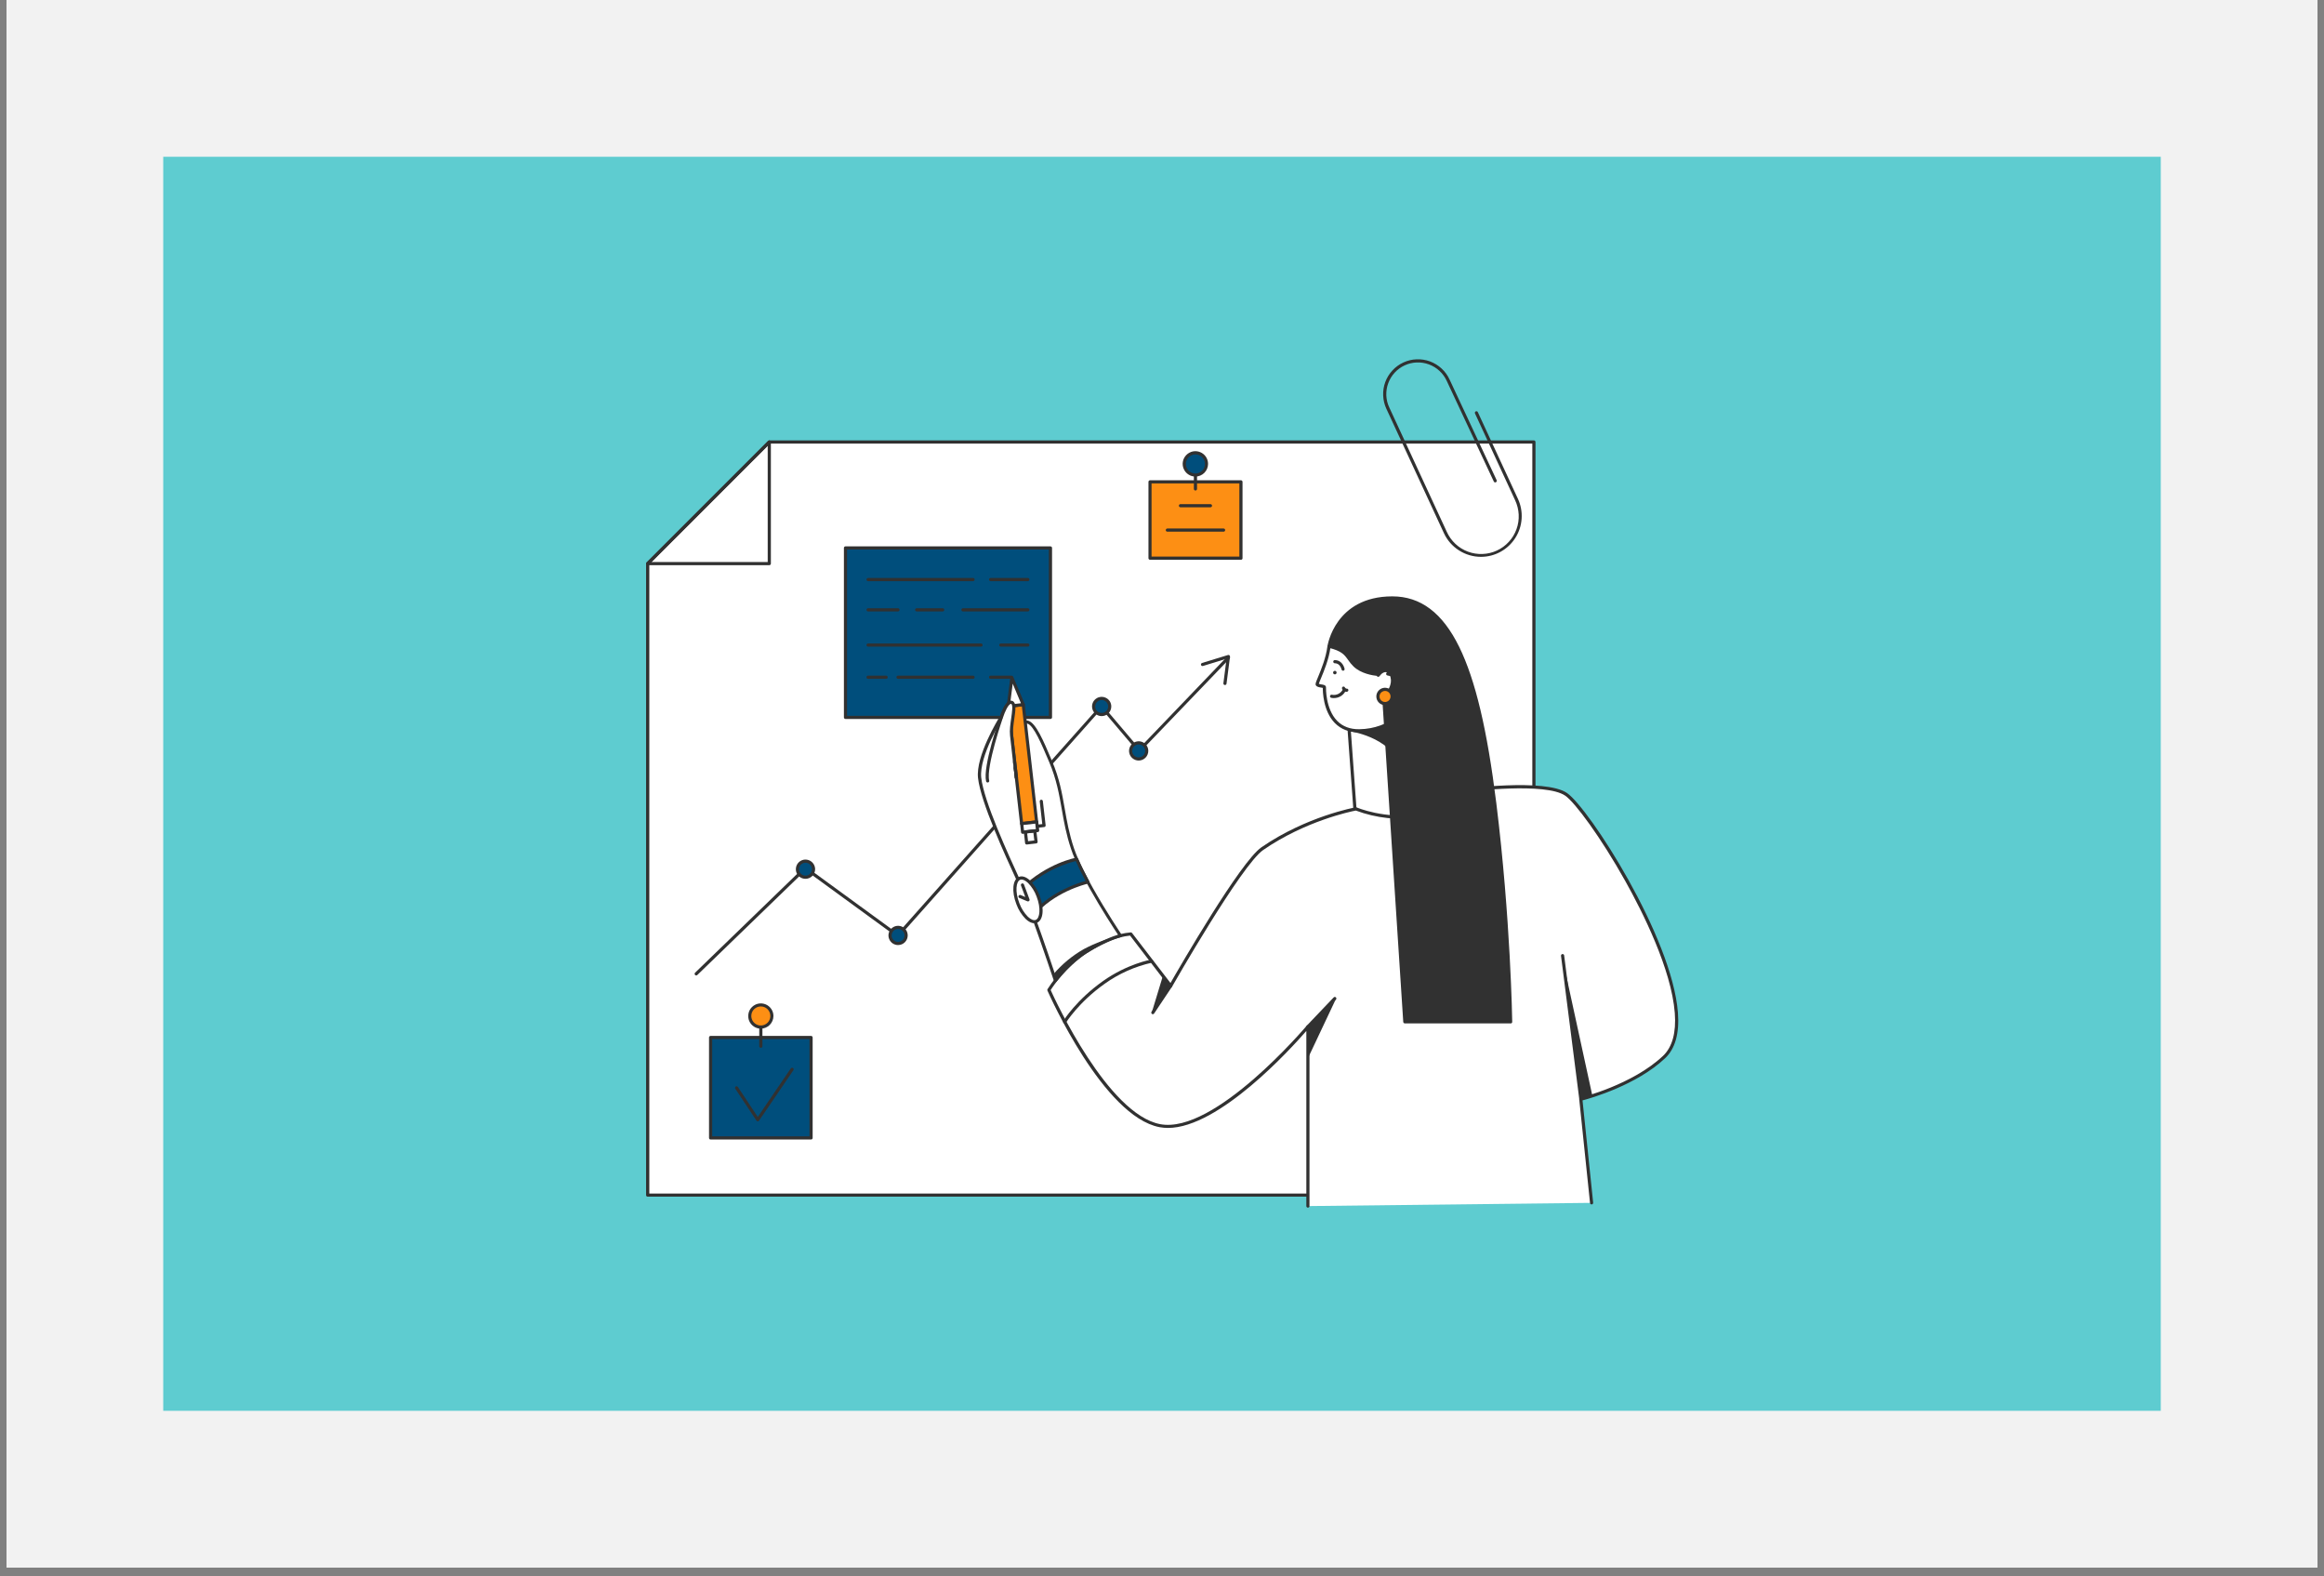 <?xml version="1.0" encoding="UTF-8"?>
<svg xmlns="http://www.w3.org/2000/svg" xmlns:xlink="http://www.w3.org/1999/xlink" width="348" zoomAndPan="magnify" viewBox="0 0 261 177" height="236" preserveAspectRatio="xMidYMid meet" version="1.0">
  <rect x="0" y="0" width="261" height="177" fill="#808080" stroke="none"/>
  <defs>
    <filter x="0%" y="0%" width="100%" height="100%" id="ed22270f23">
      <feColorMatrix values="0 0 0 0 1 0 0 0 0 1 0 0 0 0 1 0 0 0 1 0" color-interpolation-filters="sRGB"></feColorMatrix>
    </filter>
    <clipPath id="f409301ad0">
      <path d="M 0.734 0 L 260.266 0 L 260.266 176.004 L 0.734 176.004 Z M 0.734 0 " clip-rule="nonzero"></path>
    </clipPath>
    <mask id="6c07fcf391">
      <g filter="url(#ed22270f23)">
        <rect x="-26.1" width="313.2" fill="#000000" y="-17.7" height="212.4" fill-opacity="0.7"></rect>
      </g>
    </mask>
    <clipPath id="98dfb2583b">
      <path d="M 0.332 0.602 L 224.668 0.602 L 224.668 141.406 L 0.332 141.406 Z M 0.332 0.602 " clip-rule="nonzero"></path>
    </clipPath>
    <clipPath id="4f02841cef">
      <rect x="0" width="225" y="0" height="142"></rect>
    </clipPath>
  </defs>
  <g clip-path="url(#f409301ad0)">
    <path fill="#ffffff" d="M 0.734 0 L 260.266 0 L 260.266 176.004 L 0.734 176.004 Z M 0.734 0 " fill-opacity="1" fill-rule="nonzero"></path>
    <path fill="#f2f2f2" d="M 0.734 0 L 260.266 0 L 260.266 176.004 L 0.734 176.004 Z M 0.734 0 " fill-opacity="1" fill-rule="nonzero"></path>
  </g>
  <g mask="url(#6c07fcf391)">
    <g transform="matrix(1, 0, 0, 1, 18, 17)">
      <g clip-path="url(#4f02841cef)">
        <g clip-path="url(#98dfb2583b)">
          <path fill="#20bcc2" d="M 0.332 0.602 L 224.668 0.602 L 224.668 141.406 L 0.332 141.406 Z M 0.332 0.602 " fill-opacity="1" fill-rule="nonzero"></path>
        </g>
      </g>
    </g>
  </g>
  <path fill="#ffffff" d="M 172.266 49.629 L 172.266 134.188 L 72.734 134.188 L 72.734 63.285 L 86.395 49.629 Z M 172.266 49.629 " fill-opacity="1" fill-rule="nonzero"></path>
  <path fill="#313131" d="M 172.266 134.363 L 72.734 134.363 C 72.688 134.363 72.645 134.348 72.609 134.312 C 72.578 134.277 72.559 134.234 72.559 134.188 L 72.559 63.285 C 72.559 63.238 72.578 63.191 72.609 63.16 L 86.27 49.5 C 86.305 49.469 86.348 49.449 86.395 49.449 L 172.266 49.449 C 172.312 49.449 172.359 49.469 172.391 49.5 C 172.426 49.535 172.445 49.582 172.445 49.629 L 172.445 134.195 C 172.441 134.242 172.422 134.285 172.391 134.316 C 172.355 134.348 172.312 134.363 172.266 134.363 Z M 72.922 134.012 L 172.09 134.012 L 172.09 49.805 L 86.469 49.805 L 72.922 63.359 Z M 72.922 134.012 " fill-opacity="1" fill-rule="nonzero"></path>
  <path fill="#313131" d="M 86.395 63.461 L 72.734 63.461 C 72.699 63.461 72.668 63.449 72.637 63.43 C 72.609 63.41 72.586 63.383 72.574 63.352 C 72.559 63.32 72.555 63.285 72.562 63.25 C 72.57 63.215 72.586 63.184 72.609 63.16 L 86.27 49.5 C 86.297 49.477 86.328 49.461 86.363 49.453 C 86.395 49.445 86.43 49.449 86.465 49.465 C 86.496 49.477 86.523 49.5 86.543 49.527 C 86.562 49.559 86.574 49.594 86.574 49.629 L 86.574 63.285 C 86.574 63.309 86.566 63.332 86.559 63.352 C 86.551 63.375 86.535 63.395 86.52 63.41 C 86.504 63.426 86.484 63.438 86.465 63.449 C 86.441 63.457 86.418 63.461 86.395 63.461 Z M 73.164 63.105 L 86.219 63.105 L 86.219 50.055 Z M 73.164 63.105 " fill-opacity="1" fill-rule="nonzero"></path>
  <path fill="#004e7c" d="M 117.973 61.523 L 94.953 61.523 L 94.953 80.551 L 117.973 80.551 Z M 117.973 61.523 " fill-opacity="1" fill-rule="nonzero"></path>
  <path fill="#313131" d="M 117.973 80.727 L 94.953 80.727 C 94.906 80.727 94.859 80.707 94.828 80.676 C 94.793 80.641 94.777 80.598 94.777 80.551 L 94.777 61.523 C 94.777 61.477 94.793 61.434 94.828 61.398 C 94.859 61.367 94.906 61.348 94.953 61.348 L 117.973 61.348 C 118.02 61.348 118.066 61.367 118.098 61.398 C 118.133 61.434 118.152 61.477 118.152 61.523 L 118.152 80.551 C 118.152 80.598 118.133 80.641 118.098 80.676 C 118.066 80.707 118.02 80.727 117.973 80.727 Z M 95.129 80.375 L 117.793 80.375 L 117.793 61.703 L 95.129 61.703 Z M 95.129 80.375 " fill-opacity="1" fill-rule="nonzero"></path>
  <path fill="#313131" d="M 115.438 65.254 L 111.25 65.254 C 111.203 65.254 111.16 65.234 111.125 65.199 C 111.094 65.168 111.074 65.121 111.074 65.074 C 111.074 65.027 111.094 64.984 111.125 64.949 C 111.16 64.918 111.203 64.898 111.25 64.898 L 115.438 64.898 C 115.484 64.898 115.531 64.918 115.562 64.949 C 115.598 64.984 115.613 65.027 115.613 65.074 C 115.613 65.121 115.598 65.168 115.562 65.199 C 115.531 65.234 115.484 65.254 115.438 65.254 Z M 105.863 68.652 L 102.949 68.652 C 102.902 68.652 102.859 68.633 102.824 68.602 C 102.793 68.566 102.773 68.523 102.773 68.477 C 102.773 68.43 102.793 68.383 102.824 68.352 C 102.859 68.316 102.902 68.297 102.949 68.297 L 105.867 68.297 C 105.914 68.297 105.961 68.316 105.992 68.352 C 106.027 68.383 106.047 68.43 106.047 68.477 C 106.047 68.523 106.027 68.566 105.992 68.602 C 105.961 68.633 105.914 68.652 105.867 68.652 Z M 115.438 68.652 L 108.145 68.652 C 108.098 68.652 108.055 68.633 108.02 68.602 C 107.988 68.566 107.969 68.523 107.969 68.477 C 107.969 68.43 107.988 68.383 108.02 68.352 C 108.055 68.316 108.098 68.297 108.145 68.297 L 115.438 68.297 C 115.484 68.297 115.531 68.316 115.562 68.352 C 115.594 68.383 115.613 68.43 115.613 68.477 C 115.613 68.523 115.594 68.566 115.562 68.602 C 115.531 68.633 115.484 68.652 115.438 68.652 Z M 115.438 72.605 L 112.395 72.605 C 112.348 72.605 112.301 72.586 112.27 72.555 C 112.234 72.52 112.215 72.477 112.215 72.43 C 112.215 72.383 112.234 72.336 112.27 72.305 C 112.301 72.27 112.348 72.254 112.395 72.254 L 115.438 72.254 C 115.484 72.254 115.531 72.27 115.562 72.305 C 115.594 72.336 115.613 72.383 115.613 72.43 C 115.613 72.477 115.594 72.52 115.562 72.555 C 115.531 72.586 115.484 72.605 115.438 72.605 Z M 109.285 76.219 L 100.852 76.219 C 100.805 76.219 100.758 76.199 100.727 76.168 C 100.691 76.133 100.676 76.09 100.676 76.043 C 100.676 75.996 100.691 75.949 100.727 75.914 C 100.758 75.883 100.805 75.863 100.852 75.863 L 109.285 75.863 C 109.332 75.863 109.379 75.883 109.41 75.914 C 109.445 75.949 109.461 75.996 109.461 76.043 C 109.461 76.09 109.445 76.133 109.41 76.168 C 109.379 76.199 109.332 76.219 109.285 76.219 Z M 113.586 76.219 L 111.25 76.219 C 111.203 76.219 111.16 76.199 111.125 76.168 C 111.094 76.133 111.074 76.09 111.074 76.043 C 111.074 75.996 111.094 75.949 111.125 75.914 C 111.16 75.883 111.203 75.863 111.25 75.863 L 113.586 75.863 C 113.633 75.863 113.68 75.883 113.711 75.914 C 113.746 75.949 113.766 75.996 113.766 76.043 C 113.766 76.09 113.746 76.133 113.711 76.168 C 113.68 76.199 113.633 76.219 113.586 76.219 Z M 109.285 65.254 L 97.488 65.254 C 97.441 65.254 97.398 65.234 97.363 65.199 C 97.332 65.168 97.312 65.121 97.312 65.074 C 97.312 65.027 97.332 64.984 97.363 64.949 C 97.398 64.918 97.441 64.898 97.488 64.898 L 109.285 64.898 C 109.332 64.898 109.379 64.918 109.41 64.949 C 109.445 64.984 109.461 65.027 109.461 65.074 C 109.461 65.121 109.445 65.168 109.41 65.199 C 109.379 65.234 109.332 65.254 109.285 65.254 Z M 100.852 68.652 L 97.488 68.652 C 97.441 68.652 97.398 68.633 97.363 68.602 C 97.332 68.566 97.312 68.523 97.312 68.477 C 97.312 68.43 97.332 68.383 97.363 68.352 C 97.398 68.316 97.441 68.297 97.488 68.297 L 100.852 68.297 C 100.898 68.297 100.941 68.316 100.977 68.352 C 101.008 68.383 101.027 68.43 101.027 68.477 C 101.027 68.523 101.008 68.566 100.977 68.602 C 100.941 68.633 100.898 68.652 100.852 68.652 Z M 110.176 72.605 L 97.488 72.605 C 97.441 72.605 97.398 72.586 97.363 72.555 C 97.332 72.52 97.312 72.477 97.312 72.43 C 97.312 72.383 97.332 72.336 97.363 72.305 C 97.398 72.27 97.441 72.254 97.488 72.254 L 110.176 72.254 C 110.223 72.254 110.266 72.27 110.301 72.305 C 110.332 72.336 110.352 72.383 110.352 72.43 C 110.352 72.477 110.332 72.52 110.301 72.555 C 110.266 72.586 110.223 72.605 110.176 72.605 Z M 99.52 76.219 L 97.488 76.219 C 97.441 76.219 97.398 76.199 97.363 76.168 C 97.332 76.133 97.312 76.09 97.312 76.043 C 97.312 75.996 97.332 75.949 97.363 75.914 C 97.398 75.883 97.441 75.863 97.488 75.863 L 99.52 75.863 C 99.566 75.863 99.613 75.883 99.645 75.914 C 99.68 75.949 99.695 75.996 99.695 76.043 C 99.695 76.09 99.68 76.133 99.645 76.168 C 99.613 76.199 99.566 76.219 99.52 76.219 Z M 99.52 76.219 " fill-opacity="1" fill-rule="nonzero"></path>
  <path fill="#fd8f14" d="M 139.363 54.105 L 129.152 54.105 L 129.152 62.676 L 139.363 62.676 Z M 139.363 54.105 " fill-opacity="1" fill-rule="nonzero"></path>
  <path fill="#313131" d="M 139.363 62.852 L 129.156 62.852 C 129.109 62.852 129.066 62.836 129.031 62.801 C 129 62.77 128.98 62.723 128.98 62.676 L 128.98 54.105 C 128.98 54.059 129 54.012 129.031 53.98 C 129.066 53.945 129.109 53.926 129.156 53.926 L 139.367 53.926 C 139.414 53.926 139.457 53.945 139.492 53.98 C 139.523 54.012 139.543 54.059 139.543 54.105 L 139.543 62.676 C 139.543 62.699 139.539 62.723 139.531 62.746 C 139.52 62.766 139.508 62.785 139.492 62.805 C 139.473 62.82 139.453 62.832 139.434 62.84 C 139.41 62.852 139.387 62.855 139.363 62.852 Z M 129.328 62.496 L 139.188 62.496 L 139.188 54.281 L 129.328 54.281 Z M 129.328 62.496 " fill-opacity="1" fill-rule="nonzero"></path>
  <path fill="#313131" d="M 134.258 55.078 C 134.207 55.078 134.164 55.059 134.129 55.023 C 134.098 54.992 134.078 54.945 134.078 54.898 L 134.078 53.438 C 134.078 53.391 134.098 53.344 134.129 53.312 C 134.164 53.277 134.207 53.262 134.258 53.262 C 134.305 53.262 134.348 53.277 134.383 53.312 C 134.414 53.344 134.434 53.391 134.434 53.438 L 134.434 54.898 C 134.434 54.945 134.414 54.992 134.383 55.023 C 134.348 55.059 134.305 55.078 134.258 55.078 Z M 134.258 55.078 " fill-opacity="1" fill-rule="nonzero"></path>
  <path fill="#004e7c" d="M 91.086 116.488 L 79.805 116.488 L 79.805 127.77 L 91.086 127.77 Z M 91.086 116.488 " fill-opacity="1" fill-rule="nonzero"></path>
  <path fill="#313131" d="M 91.086 127.949 L 79.805 127.949 C 79.758 127.949 79.715 127.93 79.68 127.898 C 79.648 127.863 79.629 127.82 79.629 127.773 L 79.629 116.488 C 79.629 116.445 79.648 116.398 79.68 116.367 C 79.715 116.332 79.758 116.312 79.805 116.312 L 91.086 116.312 C 91.133 116.312 91.18 116.332 91.211 116.367 C 91.246 116.398 91.266 116.445 91.266 116.488 L 91.266 127.773 C 91.266 127.82 91.246 127.863 91.211 127.898 C 91.18 127.93 91.133 127.949 91.086 127.949 Z M 79.984 127.594 L 90.91 127.594 L 90.91 116.668 L 79.984 116.668 Z M 79.984 127.594 " fill-opacity="1" fill-rule="nonzero"></path>
  <path fill="#313131" d="M 85.102 125.91 C 85.074 125.91 85.047 125.902 85.023 125.887 C 84.996 125.875 84.977 125.855 84.961 125.832 L 82.582 122.254 C 82.566 122.234 82.559 122.211 82.551 122.188 C 82.547 122.164 82.547 122.141 82.551 122.117 C 82.555 122.094 82.562 122.07 82.574 122.051 C 82.59 122.031 82.605 122.012 82.625 122 C 82.645 121.988 82.668 121.977 82.691 121.973 C 82.715 121.969 82.742 121.969 82.766 121.973 C 82.789 121.98 82.809 121.988 82.828 122.004 C 82.848 122.02 82.863 122.035 82.875 122.059 L 85.102 125.418 L 88.812 119.965 C 88.824 119.945 88.84 119.93 88.859 119.914 C 88.879 119.902 88.902 119.895 88.926 119.891 C 88.945 119.887 88.969 119.887 88.992 119.891 C 89.016 119.895 89.039 119.902 89.059 119.918 C 89.078 119.93 89.094 119.945 89.105 119.965 C 89.117 119.984 89.129 120.008 89.133 120.031 C 89.137 120.055 89.137 120.078 89.133 120.098 C 89.125 120.121 89.117 120.145 89.105 120.164 L 85.246 125.828 C 85.23 125.855 85.211 125.875 85.184 125.887 C 85.16 125.902 85.133 125.91 85.102 125.91 Z M 85.102 125.91 " fill-opacity="1" fill-rule="nonzero"></path>
  <path fill="#fd8f14" d="M 85.445 115.32 C 86.137 115.32 86.691 114.766 86.691 114.074 C 86.691 113.387 86.137 112.828 85.445 112.828 C 84.758 112.828 84.199 113.387 84.199 114.074 C 84.199 114.766 84.758 115.32 85.445 115.32 Z M 85.445 115.32 " fill-opacity="1" fill-rule="nonzero"></path>
  <path fill="#313131" d="M 85.445 115.5 C 85.168 115.5 84.891 115.414 84.66 115.262 C 84.426 115.105 84.246 114.883 84.137 114.625 C 84.031 114.367 84.004 114.082 84.059 113.805 C 84.113 113.531 84.246 113.277 84.445 113.082 C 84.645 112.883 84.895 112.746 85.172 112.691 C 85.445 112.637 85.73 112.668 85.988 112.773 C 86.246 112.879 86.469 113.062 86.625 113.297 C 86.781 113.527 86.863 113.801 86.863 114.082 C 86.859 114.457 86.711 114.816 86.445 115.082 C 86.18 115.348 85.82 115.496 85.445 115.5 Z M 85.445 113.008 C 85.234 113.008 85.027 113.07 84.852 113.188 C 84.676 113.305 84.539 113.469 84.457 113.664 C 84.379 113.863 84.355 114.078 84.398 114.285 C 84.438 114.492 84.539 114.684 84.691 114.832 C 84.84 114.98 85.031 115.082 85.238 115.125 C 85.445 115.164 85.66 115.145 85.855 115.062 C 86.051 114.98 86.219 114.844 86.336 114.668 C 86.453 114.492 86.516 114.285 86.516 114.074 C 86.516 113.793 86.402 113.52 86.203 113.32 C 86 113.117 85.73 113.008 85.445 113.008 Z M 85.445 113.008 " fill-opacity="1" fill-rule="nonzero"></path>
  <path fill="#313131" d="M 85.445 117.652 C 85.398 117.652 85.355 117.637 85.32 117.602 C 85.289 117.57 85.27 117.523 85.27 117.477 L 85.27 115.32 C 85.27 115.273 85.289 115.23 85.32 115.195 C 85.355 115.164 85.398 115.145 85.445 115.145 C 85.492 115.145 85.539 115.164 85.57 115.195 C 85.605 115.23 85.625 115.273 85.625 115.32 L 85.625 117.477 C 85.625 117.523 85.605 117.57 85.57 117.602 C 85.539 117.637 85.492 117.652 85.445 117.652 Z M 85.445 117.652 " fill-opacity="1" fill-rule="nonzero"></path>
  <path fill="#004e7c" d="M 134.258 53.332 C 134.945 53.332 135.504 52.773 135.504 52.086 C 135.504 51.398 134.945 50.84 134.258 50.84 C 133.57 50.84 133.012 51.398 133.012 52.086 C 133.012 52.773 133.57 53.332 134.258 53.332 Z M 134.258 53.332 " fill-opacity="1" fill-rule="nonzero"></path>
  <path fill="#313131" d="M 134.258 53.512 C 133.973 53.512 133.695 53.43 133.461 53.273 C 133.227 53.121 133.043 52.898 132.934 52.637 C 132.824 52.379 132.793 52.09 132.848 51.812 C 132.902 51.535 133.039 51.281 133.238 51.082 C 133.438 50.883 133.688 50.746 133.965 50.688 C 134.242 50.633 134.531 50.66 134.793 50.77 C 135.051 50.875 135.273 51.059 135.434 51.293 C 135.59 51.527 135.672 51.805 135.672 52.086 C 135.672 52.461 135.523 52.824 135.258 53.09 C 134.992 53.355 134.633 53.508 134.258 53.512 Z M 134.258 51.023 C 134.043 51.023 133.836 51.086 133.66 51.203 C 133.484 51.32 133.348 51.488 133.266 51.684 C 133.184 51.879 133.164 52.094 133.203 52.301 C 133.246 52.508 133.348 52.699 133.496 52.852 C 133.648 53 133.84 53.102 134.047 53.145 C 134.254 53.184 134.469 53.164 134.664 53.082 C 134.859 53 135.027 52.863 135.145 52.688 C 135.262 52.512 135.324 52.305 135.324 52.09 C 135.324 51.809 135.211 51.535 135.012 51.336 C 134.812 51.137 134.539 51.023 134.258 51.023 Z M 78.188 109.523 C 78.164 109.523 78.141 109.52 78.121 109.512 C 78.098 109.504 78.078 109.488 78.062 109.473 C 78.027 109.438 78.012 109.395 78.012 109.348 C 78.012 109.301 78.027 109.254 78.062 109.219 L 90.32 97.352 C 90.352 97.324 90.391 97.305 90.434 97.305 C 90.473 97.301 90.516 97.312 90.547 97.336 L 100.805 104.816 L 123.574 79.211 C 123.594 79.191 123.613 79.18 123.637 79.168 C 123.66 79.156 123.684 79.152 123.711 79.152 C 123.734 79.152 123.762 79.156 123.785 79.168 C 123.805 79.18 123.828 79.195 123.844 79.215 L 127.934 84.031 L 137.832 73.711 C 137.867 73.676 137.91 73.656 137.957 73.656 C 138.004 73.656 138.051 73.672 138.086 73.707 C 138.117 73.738 138.141 73.781 138.141 73.828 C 138.141 73.875 138.125 73.922 138.09 73.957 L 128.051 84.41 C 128.035 84.43 128.016 84.445 127.992 84.453 C 127.969 84.465 127.941 84.469 127.918 84.465 C 127.895 84.465 127.871 84.461 127.848 84.449 C 127.824 84.438 127.805 84.422 127.789 84.406 L 123.707 79.59 L 100.969 105.176 C 100.938 105.207 100.898 105.23 100.855 105.234 C 100.809 105.238 100.766 105.227 100.73 105.199 L 90.465 97.715 L 78.316 109.473 C 78.301 109.488 78.277 109.504 78.258 109.512 C 78.234 109.52 78.211 109.523 78.188 109.523 Z M 78.188 109.523 " fill-opacity="1" fill-rule="nonzero"></path>
  <path fill="#313131" d="M 137.57 76.914 L 137.547 76.914 C 137.523 76.914 137.504 76.906 137.484 76.895 C 137.461 76.883 137.445 76.867 137.43 76.848 C 137.418 76.828 137.406 76.809 137.398 76.785 C 137.395 76.762 137.391 76.738 137.395 76.719 L 137.75 73.961 L 135.105 74.777 C 135.082 74.785 135.059 74.789 135.035 74.785 C 135.012 74.785 134.988 74.777 134.969 74.766 C 134.949 74.758 134.93 74.742 134.914 74.723 C 134.898 74.707 134.887 74.684 134.879 74.66 C 134.871 74.641 134.871 74.613 134.875 74.59 C 134.875 74.566 134.883 74.547 134.895 74.523 C 134.906 74.504 134.922 74.484 134.941 74.473 C 134.957 74.457 134.98 74.445 135.004 74.438 L 137.91 73.547 C 137.938 73.535 137.969 73.535 137.996 73.539 C 138.027 73.547 138.055 73.559 138.074 73.578 C 138.098 73.598 138.117 73.621 138.125 73.648 C 138.137 73.676 138.141 73.707 138.137 73.738 L 137.746 76.766 C 137.738 76.809 137.719 76.848 137.688 76.875 C 137.652 76.902 137.613 76.914 137.57 76.914 Z M 137.57 76.914 " fill-opacity="1" fill-rule="nonzero"></path>
  <path fill="#004e7c" d="M 90.461 98.5 C 90.961 98.5 91.363 98.098 91.363 97.598 C 91.363 97.098 90.961 96.691 90.461 96.691 C 89.961 96.691 89.559 97.098 89.559 97.598 C 89.559 98.098 89.961 98.5 90.461 98.5 Z M 100.859 105.938 C 101.359 105.938 101.766 105.531 101.766 105.035 C 101.766 104.535 101.359 104.129 100.859 104.129 C 100.363 104.129 99.957 104.535 99.957 105.035 C 99.957 105.531 100.363 105.938 100.859 105.938 Z M 123.727 80.227 C 124.227 80.227 124.629 79.824 124.629 79.324 C 124.629 78.824 124.227 78.422 123.727 78.422 C 123.227 78.422 122.82 78.824 122.82 79.324 C 122.82 79.824 123.227 80.227 123.727 80.227 Z M 127.875 85.219 C 128.375 85.219 128.777 84.812 128.777 84.312 C 128.777 83.816 128.375 83.41 127.875 83.41 C 127.375 83.41 126.973 83.816 126.973 84.312 C 126.973 84.812 127.375 85.219 127.875 85.219 Z M 127.875 85.219 " fill-opacity="1" fill-rule="nonzero"></path>
  <path fill="#313131" d="M 90.461 98.676 C 90.246 98.676 90.039 98.613 89.859 98.496 C 89.684 98.375 89.543 98.207 89.461 98.012 C 89.379 97.812 89.359 97.594 89.402 97.387 C 89.441 97.176 89.547 96.984 89.695 96.832 C 89.848 96.68 90.039 96.578 90.25 96.535 C 90.461 96.496 90.676 96.516 90.875 96.598 C 91.07 96.68 91.242 96.82 91.359 96.996 C 91.477 97.176 91.543 97.383 91.543 97.598 C 91.543 97.883 91.426 98.156 91.227 98.359 C 91.023 98.562 90.746 98.676 90.461 98.676 Z M 90.461 96.871 C 90.316 96.871 90.176 96.914 90.059 96.992 C 89.938 97.07 89.844 97.188 89.789 97.32 C 89.734 97.453 89.719 97.598 89.75 97.738 C 89.777 97.879 89.844 98.008 89.945 98.109 C 90.047 98.211 90.18 98.281 90.32 98.309 C 90.461 98.336 90.605 98.324 90.738 98.27 C 90.871 98.215 90.984 98.121 91.066 98 C 91.145 97.883 91.188 97.738 91.188 97.598 C 91.188 97.402 91.109 97.219 90.977 97.082 C 90.84 96.945 90.652 96.871 90.461 96.871 Z M 100.859 106.113 C 100.648 106.113 100.438 106.051 100.262 105.934 C 100.082 105.812 99.945 105.645 99.863 105.445 C 99.781 105.25 99.758 105.031 99.801 104.824 C 99.844 104.613 99.945 104.422 100.098 104.27 C 100.25 104.117 100.441 104.016 100.648 103.973 C 100.859 103.934 101.078 103.953 101.273 104.035 C 101.473 104.117 101.641 104.254 101.762 104.434 C 101.879 104.609 101.941 104.82 101.941 105.035 C 101.941 105.32 101.828 105.594 101.625 105.797 C 101.422 106 101.148 106.113 100.859 106.113 Z M 100.859 104.305 C 100.719 104.305 100.578 104.348 100.457 104.43 C 100.34 104.508 100.246 104.621 100.191 104.754 C 100.137 104.887 100.121 105.035 100.148 105.176 C 100.176 105.316 100.246 105.445 100.348 105.547 C 100.449 105.648 100.578 105.719 100.719 105.746 C 100.859 105.773 101.008 105.758 101.141 105.703 C 101.273 105.648 101.387 105.559 101.465 105.438 C 101.547 105.316 101.586 105.176 101.586 105.035 C 101.586 104.84 101.512 104.656 101.375 104.52 C 101.238 104.383 101.055 104.305 100.859 104.305 Z M 123.727 80.406 C 123.512 80.406 123.305 80.344 123.125 80.223 C 122.945 80.105 122.809 79.938 122.727 79.738 C 122.645 79.539 122.625 79.324 122.664 79.113 C 122.707 78.902 122.809 78.711 122.961 78.559 C 123.113 78.41 123.305 78.305 123.516 78.266 C 123.723 78.223 123.941 78.246 124.141 78.328 C 124.336 78.406 124.504 78.547 124.625 78.723 C 124.742 78.902 124.805 79.109 124.805 79.324 C 124.805 79.609 124.691 79.887 124.488 80.09 C 124.285 80.293 124.012 80.406 123.727 80.406 Z M 123.727 78.598 C 123.582 78.598 123.441 78.641 123.32 78.719 C 123.203 78.801 123.109 78.914 123.055 79.047 C 123 79.18 122.984 79.324 123.012 79.465 C 123.039 79.609 123.109 79.738 123.211 79.84 C 123.312 79.941 123.441 80.008 123.582 80.039 C 123.727 80.066 123.871 80.051 124.004 79.996 C 124.137 79.941 124.25 79.848 124.328 79.727 C 124.41 79.609 124.453 79.469 124.453 79.324 C 124.453 79.133 124.375 78.945 124.238 78.812 C 124.102 78.676 123.918 78.598 123.727 78.598 Z M 127.883 85.395 C 127.668 85.395 127.457 85.332 127.281 85.211 C 127.102 85.094 126.965 84.926 126.883 84.727 C 126.801 84.531 126.781 84.312 126.82 84.102 C 126.863 83.895 126.965 83.699 127.117 83.551 C 127.27 83.398 127.461 83.297 127.672 83.254 C 127.879 83.211 128.098 83.234 128.297 83.316 C 128.492 83.398 128.66 83.535 128.781 83.715 C 128.898 83.891 128.961 84.102 128.961 84.312 C 128.961 84.602 128.848 84.875 128.645 85.078 C 128.441 85.281 128.168 85.395 127.883 85.395 Z M 127.883 83.586 C 127.738 83.586 127.598 83.629 127.477 83.711 C 127.359 83.789 127.266 83.902 127.211 84.035 C 127.156 84.168 127.141 84.316 127.168 84.457 C 127.195 84.598 127.266 84.727 127.367 84.828 C 127.469 84.93 127.598 85 127.738 85.027 C 127.879 85.055 128.027 85.039 128.16 84.984 C 128.293 84.93 128.406 84.836 128.484 84.719 C 128.566 84.598 128.609 84.457 128.609 84.312 C 128.609 84.121 128.531 83.938 128.395 83.801 C 128.258 83.664 128.074 83.586 127.883 83.586 Z M 166.328 62.523 C 165.449 62.523 164.594 62.273 163.855 61.801 C 163.117 61.332 162.531 60.66 162.16 59.863 L 155.695 45.891 C 155.48 45.426 155.359 44.922 155.34 44.41 C 155.316 43.895 155.398 43.383 155.574 42.902 C 155.754 42.418 156.023 41.977 156.371 41.602 C 156.719 41.223 157.137 40.918 157.602 40.703 C 158.07 40.484 158.574 40.363 159.086 40.344 C 159.598 40.324 160.113 40.402 160.594 40.578 C 161.074 40.758 161.516 41.027 161.895 41.375 C 162.273 41.723 162.578 42.141 162.793 42.609 L 168.082 53.914 C 168.102 53.957 168.105 54.004 168.086 54.051 C 168.07 54.094 168.039 54.129 167.996 54.148 C 167.953 54.168 167.906 54.172 167.859 54.156 C 167.816 54.141 167.781 54.105 167.762 54.062 L 162.473 42.758 C 162.277 42.336 162 41.953 161.656 41.637 C 161.312 41.32 160.91 41.074 160.473 40.914 C 160.035 40.754 159.57 40.68 159.102 40.699 C 158.637 40.715 158.176 40.828 157.754 41.023 C 157.328 41.219 156.949 41.496 156.633 41.84 C 156.316 42.184 156.07 42.586 155.91 43.023 C 155.746 43.461 155.676 43.926 155.691 44.395 C 155.711 44.859 155.82 45.32 156.02 45.742 L 162.484 59.715 C 162.715 60.227 163.043 60.684 163.449 61.066 C 163.855 61.449 164.336 61.746 164.859 61.941 C 165.383 62.137 165.941 62.227 166.5 62.203 C 167.059 62.184 167.605 62.051 168.113 61.816 C 168.621 61.582 169.074 61.25 169.453 60.836 C 169.832 60.426 170.125 59.941 170.312 59.418 C 170.504 58.891 170.586 58.336 170.559 57.777 C 170.531 57.219 170.395 56.672 170.156 56.164 L 165.66 46.441 C 165.648 46.422 165.641 46.398 165.637 46.371 C 165.633 46.348 165.637 46.32 165.645 46.297 C 165.652 46.273 165.664 46.254 165.68 46.234 C 165.695 46.215 165.719 46.199 165.742 46.191 C 165.766 46.18 165.789 46.176 165.812 46.176 C 165.84 46.176 165.863 46.18 165.887 46.191 C 165.91 46.203 165.93 46.215 165.945 46.234 C 165.961 46.254 165.977 46.277 165.98 46.301 L 170.48 56.023 C 170.801 56.723 170.941 57.488 170.887 58.254 C 170.836 59.02 170.59 59.762 170.176 60.406 C 169.766 61.055 169.195 61.586 168.523 61.957 C 167.848 62.328 167.094 62.523 166.328 62.523 Z M 135.941 56.961 L 132.574 56.961 C 132.527 56.961 132.48 56.941 132.449 56.906 C 132.414 56.875 132.395 56.828 132.395 56.781 C 132.395 56.734 132.414 56.691 132.449 56.656 C 132.48 56.625 132.527 56.605 132.574 56.605 L 135.941 56.605 C 135.988 56.605 136.035 56.625 136.066 56.656 C 136.102 56.691 136.121 56.734 136.121 56.781 C 136.121 56.828 136.102 56.875 136.066 56.906 C 136.035 56.941 135.988 56.961 135.941 56.961 Z M 137.418 59.699 L 131.102 59.699 C 131.055 59.699 131.008 59.68 130.977 59.648 C 130.941 59.613 130.922 59.57 130.922 59.523 C 130.922 59.477 130.941 59.43 130.977 59.395 C 131.008 59.363 131.055 59.344 131.102 59.344 L 137.418 59.344 C 137.465 59.344 137.508 59.363 137.543 59.395 C 137.574 59.43 137.594 59.477 137.594 59.523 C 137.594 59.57 137.574 59.613 137.543 59.648 C 137.508 59.68 137.465 59.699 137.418 59.699 Z M 137.418 59.699 " fill-opacity="1" fill-rule="nonzero"></path>
  <path fill="#ffffff" d="M 157.082 80.293 L 151.43 80.703 L 152.414 94.254 L 158.066 93.84 Z M 157.082 80.293 " fill-opacity="1" fill-rule="nonzero"></path>
  <path fill="#313131" d="M 152.418 94.43 C 152.371 94.43 152.328 94.41 152.297 94.379 C 152.262 94.352 152.242 94.309 152.238 94.266 L 151.25 80.715 C 151.246 80.668 151.262 80.621 151.293 80.586 C 151.305 80.57 151.324 80.555 151.348 80.543 C 151.367 80.535 151.391 80.527 151.414 80.527 L 157.066 80.113 C 157.09 80.113 157.113 80.113 157.133 80.121 C 157.156 80.129 157.176 80.141 157.195 80.156 C 157.211 80.172 157.227 80.191 157.238 80.211 C 157.246 80.23 157.254 80.254 157.254 80.277 L 158.246 93.828 C 158.25 93.852 158.246 93.875 158.238 93.895 C 158.23 93.918 158.219 93.938 158.203 93.953 C 158.172 93.992 158.129 94.012 158.082 94.016 L 152.43 94.43 Z M 151.621 80.867 L 152.582 94.062 L 157.883 93.676 L 156.922 80.484 Z M 151.621 80.867 " fill-opacity="1" fill-rule="nonzero"></path>
  <path fill="#313131" d="M 151.52 81.918 C 151.52 81.918 156.195 82.477 157.5 85.992 L 157.082 80.289 L 151.43 80.703 Z M 151.52 81.918 " fill-opacity="1" fill-rule="nonzero"></path>
  <path fill="#313131" d="M 157.5 86.168 C 157.461 86.168 157.426 86.156 157.398 86.137 C 157.367 86.117 157.344 86.086 157.332 86.055 C 156.082 82.676 151.543 82.102 151.5 82.094 C 151.457 82.09 151.422 82.07 151.391 82.043 C 151.363 82.012 151.348 81.973 151.344 81.934 L 151.254 80.715 C 151.25 80.668 151.266 80.621 151.297 80.586 C 151.312 80.57 151.332 80.555 151.352 80.543 C 151.371 80.535 151.395 80.527 151.418 80.527 L 157.07 80.113 C 157.094 80.113 157.117 80.113 157.141 80.121 C 157.16 80.129 157.184 80.141 157.199 80.156 C 157.219 80.172 157.23 80.191 157.242 80.211 C 157.254 80.23 157.258 80.254 157.262 80.277 L 157.676 85.977 C 157.68 86.02 157.664 86.062 157.641 86.098 C 157.613 86.133 157.574 86.156 157.535 86.164 Z M 151.691 81.766 C 152.438 81.879 155.742 82.523 157.258 85.07 L 156.922 80.484 L 151.621 80.871 Z M 151.691 81.766 " fill-opacity="1" fill-rule="nonzero"></path>
  <path fill="#ffffff" d="M 149.262 72.562 C 149.043 74.527 147.828 76.691 147.938 76.855 C 148.09 77.086 148.75 76.969 148.742 77.188 C 148.734 77.402 148.652 82.094 152.648 82.055 C 156.648 82.016 158.621 78.953 158.621 78.953 L 156.543 70.145 Z M 149.262 72.562 " fill-opacity="1" fill-rule="nonzero"></path>
  <path fill="#313131" d="M 152.602 82.23 C 151.496 82.23 150.594 81.879 149.91 81.184 C 148.59 79.832 148.555 77.625 148.559 77.238 C 148.496 77.223 148.43 77.211 148.363 77.203 C 148.148 77.168 147.902 77.133 147.785 76.953 C 147.699 76.82 147.754 76.668 148.035 75.996 C 148.363 75.199 148.918 73.867 149.082 72.543 C 149.086 72.512 149.102 72.48 149.121 72.457 C 149.141 72.43 149.168 72.41 149.199 72.402 L 156.484 69.992 C 156.508 69.984 156.531 69.98 156.555 69.984 C 156.578 69.988 156.602 69.992 156.625 70.004 C 156.645 70.02 156.664 70.035 156.68 70.055 C 156.695 70.074 156.703 70.098 156.711 70.121 L 158.789 78.926 C 158.793 78.949 158.797 78.973 158.789 79 C 158.789 79.023 158.777 79.047 158.766 79.066 C 158.742 79.098 156.695 82.207 152.648 82.246 Z M 148.117 76.781 C 148.215 76.816 148.316 76.84 148.422 76.852 C 148.633 76.883 148.926 76.926 148.918 77.191 C 148.918 77.215 148.852 79.59 150.168 80.938 C 150.785 81.57 151.621 81.891 152.648 81.879 C 156.191 81.844 158.129 79.344 158.43 78.918 L 156.414 70.379 L 149.422 72.695 C 149.238 74.027 148.695 75.34 148.367 76.129 C 148.258 76.395 148.145 76.66 148.117 76.781 Z M 148.117 76.781 " fill-opacity="1" fill-rule="nonzero"></path>
  <path fill="#313131" d="M 150.836 75.309 C 150.797 75.309 150.758 75.293 150.727 75.27 C 150.695 75.242 150.672 75.207 150.664 75.168 C 150.617 74.984 150.531 74.82 150.406 74.68 C 150.344 74.613 150.266 74.562 150.184 74.527 C 150.102 74.492 150.012 74.473 149.922 74.473 C 149.875 74.477 149.832 74.461 149.793 74.43 C 149.758 74.398 149.738 74.355 149.734 74.309 C 149.73 74.285 149.734 74.262 149.738 74.242 C 149.746 74.219 149.758 74.199 149.773 74.18 C 149.789 74.164 149.805 74.148 149.824 74.137 C 149.848 74.129 149.867 74.121 149.891 74.117 C 150.031 74.117 150.172 74.141 150.301 74.191 C 150.43 74.246 150.551 74.32 150.648 74.422 C 150.824 74.609 150.945 74.844 151.004 75.094 C 151.016 75.141 151.008 75.188 150.984 75.227 C 150.957 75.27 150.918 75.297 150.875 75.309 C 150.859 75.309 150.848 75.309 150.836 75.309 Z M 149.914 75.719 C 150.023 75.719 150.109 75.633 150.109 75.523 C 150.109 75.414 150.023 75.324 149.914 75.324 C 149.805 75.324 149.715 75.414 149.715 75.523 C 149.715 75.633 149.805 75.719 149.914 75.719 Z M 149.789 78.383 C 149.691 78.383 149.598 78.371 149.504 78.352 C 149.484 78.348 149.461 78.34 149.441 78.324 C 149.422 78.312 149.406 78.297 149.395 78.277 C 149.379 78.258 149.371 78.234 149.367 78.211 C 149.363 78.188 149.363 78.164 149.371 78.141 C 149.375 78.121 149.383 78.098 149.398 78.078 C 149.41 78.059 149.426 78.043 149.445 78.031 C 149.465 78.02 149.488 78.008 149.512 78.004 C 149.535 78 149.559 78 149.582 78.008 C 149.828 78.059 150.09 78.023 150.316 77.906 C 150.543 77.789 150.723 77.602 150.828 77.371 C 150.852 77.328 150.887 77.297 150.93 77.277 C 150.977 77.262 151.023 77.266 151.066 77.285 C 151.086 77.297 151.105 77.309 151.121 77.328 C 151.137 77.344 151.148 77.363 151.156 77.387 C 151.164 77.406 151.168 77.43 151.168 77.453 C 151.164 77.477 151.16 77.5 151.148 77.523 C 151.031 77.781 150.84 78.004 150.598 78.156 C 150.355 78.309 150.074 78.387 149.789 78.383 Z M 149.789 78.383 " fill-opacity="1" fill-rule="nonzero"></path>
  <path fill="#313131" d="M 151.203 77.68 C 151.094 77.672 150.992 77.637 150.906 77.574 C 150.82 77.508 150.754 77.422 150.719 77.32 C 150.703 77.277 150.707 77.23 150.727 77.191 C 150.742 77.148 150.777 77.117 150.82 77.102 C 150.863 77.082 150.91 77.086 150.953 77.102 C 150.996 77.121 151.027 77.152 151.047 77.195 C 151.055 77.211 151.113 77.336 151.227 77.324 C 151.273 77.316 151.32 77.328 151.355 77.352 C 151.395 77.379 151.422 77.418 151.43 77.465 C 151.434 77.488 151.43 77.512 151.426 77.535 C 151.422 77.559 151.41 77.578 151.398 77.598 C 151.383 77.617 151.363 77.633 151.344 77.645 C 151.324 77.656 151.305 77.664 151.281 77.668 C 151.254 77.672 151.227 77.676 151.203 77.68 Z M 156.109 75.898 C 156.098 75.902 156.086 75.902 156.07 75.898 L 155.809 75.84 C 155.777 75.836 155.754 75.82 155.73 75.805 C 155.707 75.785 155.691 75.758 155.68 75.73 C 155.672 75.707 155.668 75.676 155.672 75.648 C 155.672 75.617 155.684 75.59 155.699 75.566 L 156.074 75.035 C 156.102 74.996 156.141 74.973 156.188 74.965 C 156.234 74.957 156.281 74.969 156.316 74.996 C 156.355 75.02 156.383 75.062 156.391 75.105 C 156.398 75.152 156.391 75.199 156.363 75.238 L 156.145 75.551 C 156.184 75.562 156.223 75.586 156.246 75.621 C 156.273 75.656 156.285 75.703 156.281 75.746 C 156.277 75.789 156.254 75.828 156.223 75.855 C 156.191 75.887 156.148 75.902 156.105 75.902 Z M 156.109 75.898 " fill-opacity="1" fill-rule="nonzero"></path>
  <path fill="#ffffff" d="M 152.285 90.82 C 152.285 90.82 155.434 92.207 159.469 91.602 C 163.508 91 163.938 88.809 163.938 88.809 C 163.938 88.809 173.484 87.523 175.895 89.191 C 178.789 91.191 192.727 113.16 186.895 118.684 C 183.379 122.016 177.543 123.422 177.543 123.422 L 178.754 135.059 L 146.891 135.422 L 146.891 115.285 C 146.891 115.285 136.535 127.598 130.262 126.391 C 123.984 125.184 117.793 111.148 117.793 111.148 C 118.887 109.539 120.246 108.129 121.812 106.977 C 123.352 105.875 125.125 105.152 126.996 104.867 L 131.473 110.695 C 131.473 110.695 139.266 97.012 141.762 95.289 C 146.836 91.785 152.285 90.82 152.285 90.82 Z M 152.285 90.82 " fill-opacity="1" fill-rule="nonzero"></path>
  <path fill="#313131" d="M 146.887 135.598 C 146.84 135.598 146.797 135.578 146.762 135.547 C 146.73 135.512 146.711 135.469 146.711 135.422 L 146.711 115.758 C 144.996 117.727 136.914 126.648 131.168 126.648 C 130.852 126.648 130.535 126.617 130.223 126.562 C 123.93 125.355 117.887 111.793 117.633 111.227 C 117.621 111.199 117.617 111.172 117.617 111.145 C 117.621 111.113 117.629 111.09 117.645 111.062 C 118.742 109.352 120.172 107.879 121.852 106.734 C 123.723 105.5 125.395 104.832 126.98 104.691 C 127.012 104.691 127.039 104.695 127.066 104.707 C 127.094 104.719 127.117 104.738 127.137 104.762 L 131.453 110.375 C 132.523 108.508 139.309 96.766 141.66 95.141 C 146.707 91.656 152.199 90.656 152.254 90.645 C 152.289 90.637 152.324 90.641 152.355 90.656 C 152.387 90.668 155.508 92.016 159.438 91.43 C 163.305 90.852 163.754 88.793 163.758 88.773 C 163.766 88.738 163.781 88.703 163.809 88.68 C 163.836 88.652 163.871 88.637 163.91 88.633 C 164.301 88.578 173.551 87.355 175.992 89.047 C 178.434 90.734 187.789 105.168 188.441 113.707 C 188.621 116.027 188.137 117.746 187.012 118.812 C 183.816 121.836 178.672 123.309 177.727 123.555 L 178.922 135.039 C 178.926 135.086 178.914 135.133 178.883 135.168 C 178.855 135.207 178.812 135.23 178.766 135.234 C 178.719 135.238 178.672 135.223 178.633 135.195 C 178.598 135.164 178.574 135.121 178.57 135.074 L 177.359 123.441 C 177.355 123.398 177.367 123.355 177.391 123.32 C 177.418 123.285 177.453 123.262 177.496 123.25 C 177.555 123.238 183.328 121.812 186.766 118.559 C 187.812 117.566 188.258 115.945 188.09 113.742 C 187.711 108.824 184.457 102.367 182.547 98.957 C 179.766 93.98 176.875 90.094 175.789 89.344 C 173.602 87.828 165.168 88.836 164.07 88.973 C 163.91 89.469 163.094 91.242 159.488 91.785 C 157.055 92.137 154.57 91.871 152.266 91.012 C 151.699 91.117 146.586 92.18 141.863 95.441 C 139.43 97.121 131.703 110.652 131.629 110.789 C 131.613 110.812 131.594 110.836 131.566 110.852 C 131.543 110.867 131.516 110.875 131.488 110.879 C 131.457 110.879 131.43 110.875 131.402 110.863 C 131.375 110.852 131.352 110.832 131.332 110.809 L 126.914 105.051 C 125.422 105.203 123.828 105.852 122.047 107.031 C 119.695 108.59 118.266 110.738 117.996 111.168 C 118.523 112.34 124.43 125.098 130.293 126.223 C 136.391 127.395 146.648 115.301 146.75 115.172 C 146.773 115.145 146.805 115.125 146.84 115.117 C 146.875 115.109 146.914 115.109 146.949 115.121 C 146.984 115.133 147.012 115.156 147.031 115.188 C 147.055 115.215 147.062 115.25 147.062 115.289 L 147.062 135.422 C 147.062 135.469 147.047 135.512 147.012 135.547 C 146.98 135.578 146.934 135.598 146.887 135.598 Z M 146.887 135.598 " fill-opacity="1" fill-rule="nonzero"></path>
  <path fill="#313131" d="M 177.539 123.602 C 177.496 123.602 177.457 123.586 177.426 123.555 C 177.391 123.527 177.371 123.488 177.367 123.445 L 175.312 107.324 C 175.312 107.301 175.312 107.277 175.316 107.254 C 175.324 107.23 175.336 107.211 175.348 107.191 C 175.363 107.172 175.383 107.156 175.402 107.145 C 175.422 107.133 175.445 107.125 175.469 107.125 C 175.516 107.117 175.559 107.133 175.598 107.16 C 175.637 107.188 175.66 107.23 175.664 107.277 L 177.719 123.406 C 177.719 123.43 177.719 123.453 177.711 123.477 C 177.707 123.5 177.695 123.52 177.68 123.539 C 177.668 123.559 177.648 123.57 177.629 123.582 C 177.609 123.594 177.586 123.602 177.562 123.605 Z M 146.887 115.461 C 146.852 115.461 146.82 115.449 146.793 115.434 C 146.762 115.414 146.738 115.387 146.727 115.355 C 146.715 115.324 146.707 115.289 146.715 115.254 C 146.719 115.219 146.734 115.188 146.758 115.164 L 149.777 111.996 C 149.812 111.961 149.855 111.941 149.902 111.938 C 149.949 111.938 149.996 111.957 150.031 111.988 C 150.062 112.02 150.082 112.066 150.082 112.113 C 150.086 112.16 150.066 112.207 150.035 112.238 L 147.016 115.406 C 147 115.426 146.98 115.438 146.957 115.449 C 146.934 115.457 146.91 115.461 146.887 115.461 Z M 169.648 114.727 L 157.77 114.727 L 155.391 78.199 L 155.363 78.09 C 155.758 77.98 156.137 77.547 156.301 76.957 C 156.52 76.191 156.289 75.453 155.785 75.316 C 155.438 75.215 155.055 75.426 154.777 75.82 L 154.75 75.719 C 154.75 75.719 153.082 75.625 152.133 74.707 C 151.184 73.789 151.41 73.086 149.262 72.562 C 149.262 72.562 150.02 67.152 156.344 67.137 C 162.59 67.121 165.895 74.289 167.863 90.199 C 169.488 103.344 169.648 114.727 169.648 114.727 Z M 169.648 114.727 " fill-opacity="1" fill-rule="nonzero"></path>
  <path fill="#313131" d="M 169.648 114.91 L 157.77 114.91 C 157.727 114.91 157.684 114.891 157.648 114.859 C 157.617 114.828 157.598 114.789 157.594 114.742 L 155.223 78.227 L 155.195 78.137 C 155.184 78.09 155.191 78.043 155.215 78 C 155.238 77.961 155.273 77.934 155.32 77.918 C 155.664 77.824 155.992 77.422 156.137 76.914 C 156.258 76.539 156.234 76.129 156.066 75.77 C 156 75.637 155.883 75.535 155.742 75.484 C 155.48 75.414 155.172 75.578 154.926 75.922 C 154.906 75.949 154.879 75.973 154.848 75.984 C 154.816 75.996 154.785 76 154.75 75.996 C 154.723 75.988 154.691 75.977 154.668 75.957 C 154.645 75.938 154.629 75.914 154.617 75.887 C 154.191 75.844 152.855 75.648 152.012 74.836 C 151.777 74.602 151.562 74.344 151.375 74.066 C 150.988 73.52 150.684 73.094 149.223 72.734 C 149.18 72.723 149.145 72.699 149.117 72.66 C 149.094 72.625 149.082 72.582 149.09 72.535 C 149.09 72.48 149.941 66.977 156.344 66.961 L 156.367 66.961 C 159.547 66.961 162 68.812 163.875 72.629 C 165.699 76.348 167.023 81.93 168.047 90.191 C 169.656 103.191 169.832 114.625 169.832 114.738 C 169.832 114.762 169.828 114.785 169.82 114.805 C 169.812 114.828 169.797 114.848 169.781 114.863 C 169.766 114.879 169.746 114.895 169.723 114.902 C 169.703 114.914 169.68 114.918 169.656 114.918 Z M 157.934 114.555 L 169.465 114.555 C 169.438 113.047 169.184 102.32 167.688 90.227 C 166.684 82.121 165.328 76.414 163.547 72.781 C 161.746 69.102 159.395 67.312 156.355 67.312 L 156.336 67.312 C 153.789 67.312 151.844 68.203 150.578 69.945 C 150.039 70.688 149.66 71.531 149.461 72.426 C 150.91 72.812 151.258 73.297 151.652 73.855 C 151.828 74.117 152.027 74.359 152.25 74.578 C 153.141 75.441 154.738 75.539 154.754 75.539 L 154.766 75.539 C 155.078 75.191 155.473 75.043 155.828 75.141 C 155.941 75.176 156.051 75.234 156.141 75.312 C 156.234 75.387 156.312 75.484 156.367 75.59 C 156.582 76.031 156.617 76.539 156.469 77.008 C 156.309 77.566 155.965 78.016 155.562 78.203 Z M 157.934 114.555 " fill-opacity="1" fill-rule="nonzero"></path>
  <path fill="#fd8f14" d="M 155.547 79 C 155.988 79 156.344 78.641 156.344 78.203 C 156.344 77.762 155.988 77.402 155.547 77.402 C 155.109 77.402 154.75 77.762 154.75 78.203 C 154.75 78.641 155.109 79 155.547 79 Z M 155.547 79 " fill-opacity="1" fill-rule="nonzero"></path>
  <path fill="#313131" d="M 155.547 79.176 C 155.355 79.176 155.164 79.117 155.004 79.012 C 154.844 78.902 154.719 78.75 154.645 78.574 C 154.574 78.395 154.555 78.199 154.59 78.008 C 154.629 77.82 154.723 77.645 154.859 77.508 C 154.996 77.371 155.168 77.281 155.359 77.242 C 155.547 77.203 155.742 77.227 155.922 77.297 C 156.102 77.371 156.254 77.5 156.359 77.66 C 156.469 77.82 156.523 78.008 156.523 78.203 C 156.523 78.461 156.422 78.707 156.238 78.891 C 156.055 79.074 155.805 79.176 155.547 79.176 Z M 155.547 77.578 C 155.426 77.578 155.305 77.617 155.203 77.684 C 155.102 77.754 155.02 77.852 154.973 77.965 C 154.926 78.078 154.914 78.203 154.938 78.324 C 154.961 78.441 155.02 78.555 155.109 78.641 C 155.195 78.727 155.305 78.789 155.426 78.812 C 155.547 78.836 155.672 78.824 155.785 78.777 C 155.898 78.73 155.996 78.648 156.066 78.547 C 156.133 78.445 156.168 78.324 156.168 78.203 C 156.168 78.035 156.105 77.879 155.988 77.762 C 155.871 77.645 155.715 77.578 155.547 77.578 Z M 119.57 114.898 C 119.539 114.898 119.508 114.891 119.48 114.875 C 119.457 114.863 119.441 114.848 119.43 114.828 C 119.414 114.809 119.406 114.789 119.398 114.766 C 119.395 114.742 119.395 114.719 119.398 114.695 C 119.398 114.672 119.41 114.652 119.422 114.629 C 119.48 114.535 120.883 112.277 123.875 110.156 C 126.586 108.238 129.172 107.766 129.281 107.75 C 129.305 107.742 129.328 107.742 129.352 107.746 C 129.375 107.75 129.398 107.762 129.418 107.773 C 129.438 107.789 129.453 107.805 129.469 107.824 C 129.48 107.844 129.488 107.867 129.492 107.891 C 129.5 107.914 129.496 107.938 129.492 107.961 C 129.488 107.984 129.477 108.008 129.461 108.027 C 129.449 108.047 129.43 108.062 129.41 108.074 C 129.391 108.086 129.367 108.094 129.344 108.098 C 127.449 108.523 125.66 109.324 124.078 110.449 C 121.148 112.523 119.738 114.793 119.723 114.816 C 119.707 114.844 119.684 114.863 119.656 114.879 C 119.633 114.895 119.602 114.898 119.57 114.898 Z M 119.57 114.898 " fill-opacity="1" fill-rule="nonzero"></path>
  <path fill="#ffffff" d="M 125.84 105.059 C 125.84 105.059 124.305 105.414 121.949 106.879 C 120.023 108.078 118.531 110.094 118.531 110.094 C 118.531 110.094 117.133 105.883 115.977 102.738 L 115.977 102.73 C 115.551 101.586 115.168 100.582 114.891 99.977 C 114.871 99.926 114.848 99.879 114.824 99.828 C 113.574 97.094 110.352 90.289 110.023 87.344 C 109.738 84.84 112.484 80.473 112.484 80.473 C 112.484 80.473 113.078 78.609 113.641 78.887 C 114.207 79.168 113.457 81.281 113.602 82.562 C 113.746 83.84 114.141 87.324 114.141 87.324 C 114.141 87.324 114.441 81.484 115.031 81.137 C 115.934 80.602 116.973 83.129 117.984 85.516 C 119.48 89.035 119.223 91.641 120.438 95.277 C 120.562 95.648 120.723 96.051 120.906 96.473 C 121.254 97.281 121.695 98.156 122.172 99.031 C 123.816 102.059 125.84 105.059 125.84 105.059 Z M 125.84 105.059 " fill-opacity="1" fill-rule="nonzero"></path>
  <path fill="#313131" d="M 118.531 110.266 L 118.504 110.266 C 118.473 110.262 118.441 110.246 118.418 110.227 C 118.395 110.207 118.375 110.18 118.363 110.148 C 118.352 110.109 117.121 106.422 116.031 103.406 C 115.438 101.773 115.008 100.676 114.727 100.047 C 114.703 100 114.68 99.953 114.66 99.906 L 114.309 99.145 C 112.855 95.98 110.148 90.094 109.84 87.367 C 109.559 84.887 112.094 80.758 112.316 80.398 C 112.41 80.113 112.816 78.941 113.332 78.723 C 113.395 78.695 113.461 78.684 113.527 78.684 C 113.594 78.688 113.656 78.703 113.715 78.73 C 114.156 78.949 114.043 79.723 113.902 80.715 C 113.812 81.328 113.711 82.023 113.77 82.547 L 114.094 85.359 C 114.234 83.52 114.508 81.25 114.941 80.992 C 115.027 80.941 115.117 80.91 115.215 80.898 C 115.312 80.887 115.41 80.898 115.504 80.93 C 116.352 81.215 117.18 83.164 118.059 85.238 L 118.152 85.453 C 118.984 87.414 119.273 89.062 119.578 90.809 C 119.82 92.188 120.066 93.609 120.609 95.23 C 120.727 95.574 120.875 95.961 121.066 96.402 C 121.066 96.406 121.066 96.41 121.066 96.414 C 121.457 97.312 122.004 98.395 122.691 99.625 C 124.227 102.367 125.961 104.941 125.977 104.969 C 125.992 104.992 126.004 105.02 126.008 105.047 C 126.008 105.074 126.004 105.105 125.996 105.133 C 125.984 105.156 125.969 105.18 125.945 105.199 C 125.926 105.219 125.898 105.23 125.871 105.238 C 125.855 105.238 124.332 105.609 122.035 107.039 C 120.16 108.203 118.688 110.184 118.672 110.203 C 118.656 110.223 118.633 110.238 118.609 110.25 C 118.586 110.262 118.559 110.266 118.531 110.266 Z M 113.523 79.031 C 113.508 79.035 113.492 79.039 113.477 79.043 C 113.195 79.16 112.828 79.98 112.652 80.523 C 112.648 80.535 112.645 80.551 112.637 80.562 C 112.605 80.605 109.93 84.906 110.199 87.32 C 110.5 89.992 113.191 95.844 114.637 98.988 C 114.766 99.273 114.883 99.523 114.984 99.75 C 115.008 99.801 115.031 99.852 115.055 99.902 C 115.34 100.535 115.773 101.641 116.371 103.281 C 117.277 105.789 118.281 108.762 118.602 109.719 C 119.078 109.129 120.32 107.684 121.859 106.727 C 123.703 105.582 125.035 105.109 125.559 104.953 C 125.121 104.289 123.688 102.102 122.395 99.789 C 121.703 98.555 121.152 97.465 120.758 96.559 L 120.758 96.543 C 120.562 96.09 120.406 95.695 120.289 95.332 C 119.738 93.691 119.484 92.25 119.242 90.859 C 118.938 89.133 118.652 87.504 117.84 85.586 L 117.746 85.367 C 116.973 83.547 116.102 81.488 115.406 81.258 C 115.359 81.242 115.312 81.238 115.266 81.242 C 115.219 81.246 115.176 81.262 115.137 81.289 C 114.816 81.527 114.477 84.547 114.332 87.336 C 114.332 87.379 114.312 87.422 114.281 87.453 C 114.25 87.484 114.207 87.5 114.164 87.504 C 114.117 87.504 114.074 87.488 114.043 87.461 C 114.008 87.43 113.984 87.391 113.98 87.348 L 113.434 82.578 C 113.371 82.012 113.473 81.289 113.566 80.656 C 113.656 80.023 113.781 79.148 113.57 79.043 C 113.559 79.035 113.543 79.031 113.523 79.031 Z M 113.523 79.031 " fill-opacity="1" fill-rule="nonzero"></path>
  <path fill="#313131" d="M 110.918 87.859 C 110.879 87.859 110.84 87.848 110.809 87.824 C 110.777 87.801 110.754 87.766 110.746 87.727 C 110.348 86.086 112.238 80.645 112.316 80.41 C 112.336 80.367 112.367 80.332 112.41 80.312 C 112.449 80.293 112.496 80.293 112.543 80.309 C 112.586 80.32 112.621 80.352 112.641 80.395 C 112.66 80.434 112.664 80.48 112.652 80.527 C 112.633 80.582 110.719 86.102 111.094 87.645 C 111.105 87.688 111.098 87.734 111.074 87.777 C 111.047 87.816 111.008 87.844 110.965 87.855 Z M 110.918 87.859 " fill-opacity="1" fill-rule="nonzero"></path>
  <path fill="#fd8f14" d="M 114.914 79.109 L 113.234 79.301 L 114.738 92.477 L 116.418 92.285 Z M 114.914 79.109 " fill-opacity="1" fill-rule="nonzero"></path>
  <path fill="#313131" d="M 114.734 92.656 C 114.695 92.656 114.656 92.641 114.625 92.617 C 114.586 92.59 114.566 92.547 114.559 92.5 L 113.055 79.324 C 113.055 79.301 113.055 79.277 113.062 79.258 C 113.066 79.234 113.078 79.211 113.094 79.195 C 113.109 79.176 113.125 79.16 113.145 79.148 C 113.168 79.141 113.188 79.133 113.211 79.129 L 114.895 78.938 C 114.941 78.934 114.988 78.945 115.023 78.973 C 115.059 79.004 115.086 79.047 115.09 79.094 L 116.594 92.266 C 116.598 92.312 116.586 92.359 116.555 92.398 C 116.527 92.434 116.484 92.457 116.438 92.465 L 114.754 92.656 Z M 113.434 79.461 L 114.895 92.281 L 116.227 92.129 L 114.762 79.309 Z M 113.434 79.461 " fill-opacity="1" fill-rule="nonzero"></path>
  <path fill="#ffffff" d="M 116.418 92.285 L 114.738 92.477 L 114.848 93.445 L 116.527 93.254 Z M 116.418 92.285 " fill-opacity="1" fill-rule="nonzero"></path>
  <path fill="#ffffff" d="M 116.215 93.289 L 115.16 93.41 L 115.301 94.645 L 116.355 94.523 Z M 116.215 93.289 " fill-opacity="1" fill-rule="nonzero"></path>
  <path fill="#313131" d="M 114.848 93.625 C 114.805 93.625 114.766 93.609 114.73 93.578 C 114.699 93.551 114.68 93.512 114.672 93.469 L 114.566 92.5 C 114.562 92.477 114.566 92.453 114.57 92.43 C 114.578 92.406 114.59 92.387 114.602 92.367 C 114.617 92.352 114.637 92.336 114.656 92.324 C 114.676 92.312 114.699 92.305 114.723 92.305 L 116.402 92.109 C 116.449 92.105 116.496 92.117 116.535 92.148 C 116.57 92.176 116.594 92.219 116.602 92.266 L 116.711 93.234 C 116.715 93.281 116.703 93.328 116.672 93.367 C 116.66 93.383 116.641 93.398 116.621 93.41 C 116.602 93.422 116.578 93.43 116.555 93.43 L 114.871 93.625 Z M 114.934 92.633 L 115.004 93.25 L 116.336 93.098 L 116.266 92.48 Z M 114.934 92.633 " fill-opacity="1" fill-rule="nonzero"></path>
  <path fill="#313131" d="M 115.301 94.824 C 115.262 94.824 115.223 94.812 115.191 94.785 C 115.152 94.758 115.129 94.715 115.125 94.668 L 114.984 93.43 C 114.977 93.383 114.992 93.336 115.02 93.301 C 115.051 93.266 115.094 93.238 115.137 93.234 L 116.191 93.113 C 116.238 93.109 116.285 93.125 116.32 93.152 C 116.359 93.184 116.383 93.223 116.387 93.27 L 116.531 94.508 C 116.531 94.531 116.531 94.555 116.523 94.578 C 116.52 94.598 116.508 94.621 116.492 94.637 C 116.477 94.656 116.461 94.672 116.441 94.684 C 116.418 94.691 116.398 94.699 116.375 94.703 L 115.32 94.824 Z M 115.355 93.566 L 115.457 94.453 L 116.16 94.371 L 116.055 93.488 Z M 116.473 92.953 C 116.426 92.953 116.383 92.934 116.352 92.902 C 116.32 92.871 116.301 92.828 116.297 92.785 C 116.293 92.742 116.309 92.695 116.336 92.66 C 116.367 92.629 116.406 92.605 116.453 92.598 L 117.055 92.531 L 116.77 90 C 116.766 89.977 116.766 89.953 116.773 89.93 C 116.777 89.906 116.789 89.883 116.805 89.863 C 116.816 89.844 116.836 89.828 116.855 89.816 C 116.879 89.805 116.902 89.797 116.926 89.793 C 116.949 89.793 116.973 89.793 116.996 89.801 C 117.02 89.809 117.039 89.82 117.059 89.836 C 117.078 89.852 117.094 89.871 117.102 89.891 C 117.113 89.914 117.121 89.938 117.121 89.961 L 117.43 92.664 C 117.438 92.711 117.422 92.758 117.395 92.797 C 117.363 92.832 117.32 92.855 117.273 92.863 L 116.496 92.949 Z M 116.473 92.953 " fill-opacity="1" fill-rule="nonzero"></path>
  <path fill="#ffffff" d="M 113.23 79.305 L 113.641 76.09 L 114.914 79.113 Z M 113.23 79.305 " fill-opacity="1" fill-rule="nonzero"></path>
  <path fill="#313131" d="M 113.23 79.48 C 113.207 79.48 113.184 79.477 113.16 79.465 C 113.137 79.457 113.117 79.441 113.098 79.422 C 113.082 79.402 113.07 79.383 113.062 79.355 C 113.055 79.332 113.055 79.309 113.055 79.281 L 113.469 76.066 C 113.473 76.031 113.488 75.992 113.516 75.965 C 113.543 75.938 113.582 75.922 113.617 75.918 C 113.656 75.91 113.695 75.918 113.73 75.938 C 113.766 75.957 113.789 75.988 113.805 76.023 L 115.082 79.043 C 115.09 79.07 115.094 79.098 115.094 79.125 C 115.09 79.152 115.082 79.18 115.07 79.203 C 115.055 79.227 115.039 79.246 115.016 79.262 C 114.992 79.277 114.965 79.285 114.938 79.289 L 113.254 79.48 Z M 113.734 76.766 L 113.434 79.105 L 114.656 78.961 Z M 113.734 76.766 " fill-opacity="1" fill-rule="nonzero"></path>
  <path fill="#ffffff" d="M 112.555 80.273 C 112.555 80.273 113.082 78.605 113.645 78.883 C 114.207 79.164 113.457 81.277 113.602 82.559 L 114.141 87.324 Z M 112.555 80.273 " fill-opacity="1" fill-rule="nonzero"></path>
  <path fill="#313131" d="M 114.141 87.504 C 114.098 87.504 114.055 87.484 114.023 87.457 C 113.992 87.43 113.969 87.387 113.965 87.344 L 113.434 82.578 C 113.367 82.012 113.473 81.289 113.562 80.652 C 113.652 80.016 113.781 79.148 113.57 79.043 C 113.559 79.035 113.543 79.031 113.527 79.031 C 113.512 79.031 113.496 79.035 113.484 79.043 C 113.199 79.16 112.832 79.977 112.66 80.52 C 112.645 80.562 112.613 80.598 112.57 80.621 C 112.531 80.641 112.484 80.645 112.438 80.629 C 112.395 80.613 112.359 80.586 112.336 80.543 C 112.316 80.504 112.309 80.457 112.324 80.414 C 112.398 80.168 112.816 78.941 113.348 78.711 C 113.406 78.688 113.473 78.672 113.539 78.672 C 113.605 78.676 113.668 78.691 113.73 78.719 C 114.168 78.941 114.055 79.711 113.914 80.703 C 113.824 81.32 113.727 82.016 113.785 82.543 L 114.328 87.312 C 114.332 87.359 114.32 87.406 114.289 87.441 C 114.262 87.48 114.219 87.504 114.172 87.508 Z M 114.141 87.504 " fill-opacity="1" fill-rule="nonzero"></path>
  <path fill="#004e7c" d="M 122.176 99.035 C 121.84 99.113 118.27 99.992 115.98 102.738 L 115.98 102.73 C 115.555 101.582 115.172 100.582 114.898 99.973 C 114.875 99.926 114.855 99.875 114.828 99.824 C 117.711 97.047 120.918 96.477 120.918 96.477 C 121.262 97.281 121.703 98.16 122.176 99.035 Z M 122.176 99.035 " fill-opacity="1" fill-rule="nonzero"></path>
  <path fill="#313131" d="M 115.984 102.914 L 115.961 102.914 C 115.93 102.91 115.902 102.902 115.879 102.883 C 115.852 102.867 115.832 102.844 115.82 102.816 L 115.82 102.801 C 115.348 101.527 114.984 100.598 114.734 100.047 C 114.715 100 114.691 99.953 114.668 99.906 C 114.656 99.883 114.652 99.855 114.652 99.828 C 114.652 99.781 114.672 99.734 114.703 99.699 C 117.594 96.914 120.75 96.324 120.883 96.301 C 120.91 96.293 120.941 96.297 120.969 96.305 C 120.992 96.312 121.02 96.328 121.039 96.348 C 121.055 96.363 121.07 96.383 121.078 96.402 C 121.398 97.145 121.82 98 122.336 98.953 C 122.348 98.977 122.355 99.004 122.355 99.031 C 122.355 99.059 122.348 99.086 122.336 99.109 C 122.324 99.137 122.309 99.156 122.289 99.176 C 122.266 99.191 122.242 99.203 122.215 99.211 C 121.828 99.301 118.352 100.172 116.117 102.852 C 116.098 102.871 116.078 102.887 116.055 102.898 C 116.031 102.91 116.008 102.914 115.984 102.914 Z M 115.039 99.863 L 115.055 99.902 C 115.289 100.418 115.621 101.258 116.047 102.395 C 118.113 100.078 121.039 99.156 121.918 98.918 C 121.477 98.094 121.105 97.34 120.812 96.676 C 118.648 97.23 116.66 98.328 115.039 99.863 Z M 115.039 99.863 " fill-opacity="1" fill-rule="nonzero"></path>
  <path fill="#ffffff" d="M 116.391 103.445 C 117.016 103.203 117.102 101.926 116.582 100.59 C 116.062 99.254 115.137 98.371 114.512 98.613 C 113.887 98.855 113.801 100.137 114.32 101.469 C 114.84 102.805 115.766 103.688 116.391 103.445 Z M 116.391 103.445 " fill-opacity="1" fill-rule="nonzero"></path>
  <path fill="#313131" d="M 116.164 103.668 C 115.859 103.668 115.523 103.504 115.188 103.184 C 114.73 102.715 114.375 102.156 114.152 101.539 C 113.586 100.094 113.719 98.738 114.445 98.453 C 114.812 98.312 115.262 98.465 115.703 98.887 C 116.164 99.355 116.52 99.918 116.742 100.531 C 117.309 101.98 117.176 103.332 116.449 103.617 C 116.359 103.652 116.262 103.672 116.164 103.668 Z M 114.727 98.758 C 114.672 98.758 114.621 98.77 114.57 98.785 C 114.117 98.965 113.965 100.086 114.48 101.414 C 114.688 101.98 115.012 102.496 115.434 102.93 C 115.766 103.246 116.09 103.379 116.32 103.289 C 116.777 103.109 116.93 101.988 116.414 100.66 C 116.207 100.094 115.883 99.578 115.461 99.145 C 115.195 98.895 114.938 98.758 114.727 98.758 Z M 114.727 98.758 " fill-opacity="1" fill-rule="nonzero"></path>
  <path fill="#313131" d="M 115.445 101.215 C 115.426 101.215 115.402 101.207 115.379 101.199 L 114.484 100.828 C 114.461 100.816 114.441 100.805 114.426 100.789 C 114.41 100.77 114.398 100.75 114.387 100.73 C 114.371 100.684 114.371 100.637 114.391 100.594 C 114.41 100.551 114.445 100.516 114.488 100.5 C 114.531 100.48 114.582 100.48 114.625 100.5 L 115.145 100.715 L 114.664 99.43 C 114.648 99.387 114.648 99.336 114.668 99.293 C 114.688 99.25 114.723 99.219 114.766 99.203 C 114.812 99.184 114.859 99.188 114.902 99.207 C 114.945 99.227 114.98 99.262 114.996 99.305 L 115.617 100.973 C 115.629 101.008 115.633 101.043 115.625 101.074 C 115.617 101.109 115.602 101.141 115.574 101.164 C 115.559 101.18 115.539 101.191 115.516 101.199 C 115.496 101.211 115.473 101.215 115.445 101.215 Z M 150.008 112.215 L 146.887 118.824 L 146.887 115.285 Z M 175.602 108.191 L 178.832 123.031 L 177.539 123.422 Z M 129.473 113.879 C 129.438 113.879 129.402 113.867 129.375 113.848 C 129.336 113.824 129.309 113.781 129.297 113.734 C 129.289 113.691 129.297 113.641 129.324 113.602 L 131.328 110.598 C 131.34 110.574 131.355 110.559 131.375 110.543 C 131.395 110.527 131.418 110.52 131.438 110.512 C 131.461 110.508 131.488 110.508 131.512 110.512 C 131.535 110.516 131.559 110.523 131.578 110.539 C 131.598 110.551 131.613 110.57 131.629 110.59 C 131.641 110.609 131.648 110.633 131.652 110.656 C 131.656 110.68 131.656 110.703 131.652 110.727 C 131.645 110.75 131.637 110.773 131.621 110.793 L 129.617 113.797 C 129.602 113.824 129.582 113.844 129.555 113.855 C 129.527 113.871 129.5 113.879 129.473 113.879 Z M 129.473 113.879 " fill-opacity="1" fill-rule="nonzero"></path>
  <path fill="#313131" d="M 130.605 109.559 L 131.473 110.695 L 129.367 113.633 Z M 125.84 105.059 C 124.406 105.484 123.047 106.129 121.812 106.977 C 120.547 107.82 119.438 108.871 118.531 110.094 L 118.301 109.398 C 119.266 108.258 120.43 107.297 121.73 106.562 C 123.023 105.875 124.406 105.367 125.84 105.059 Z M 125.84 105.059 " fill-opacity="1" fill-rule="nonzero"></path>
</svg>
